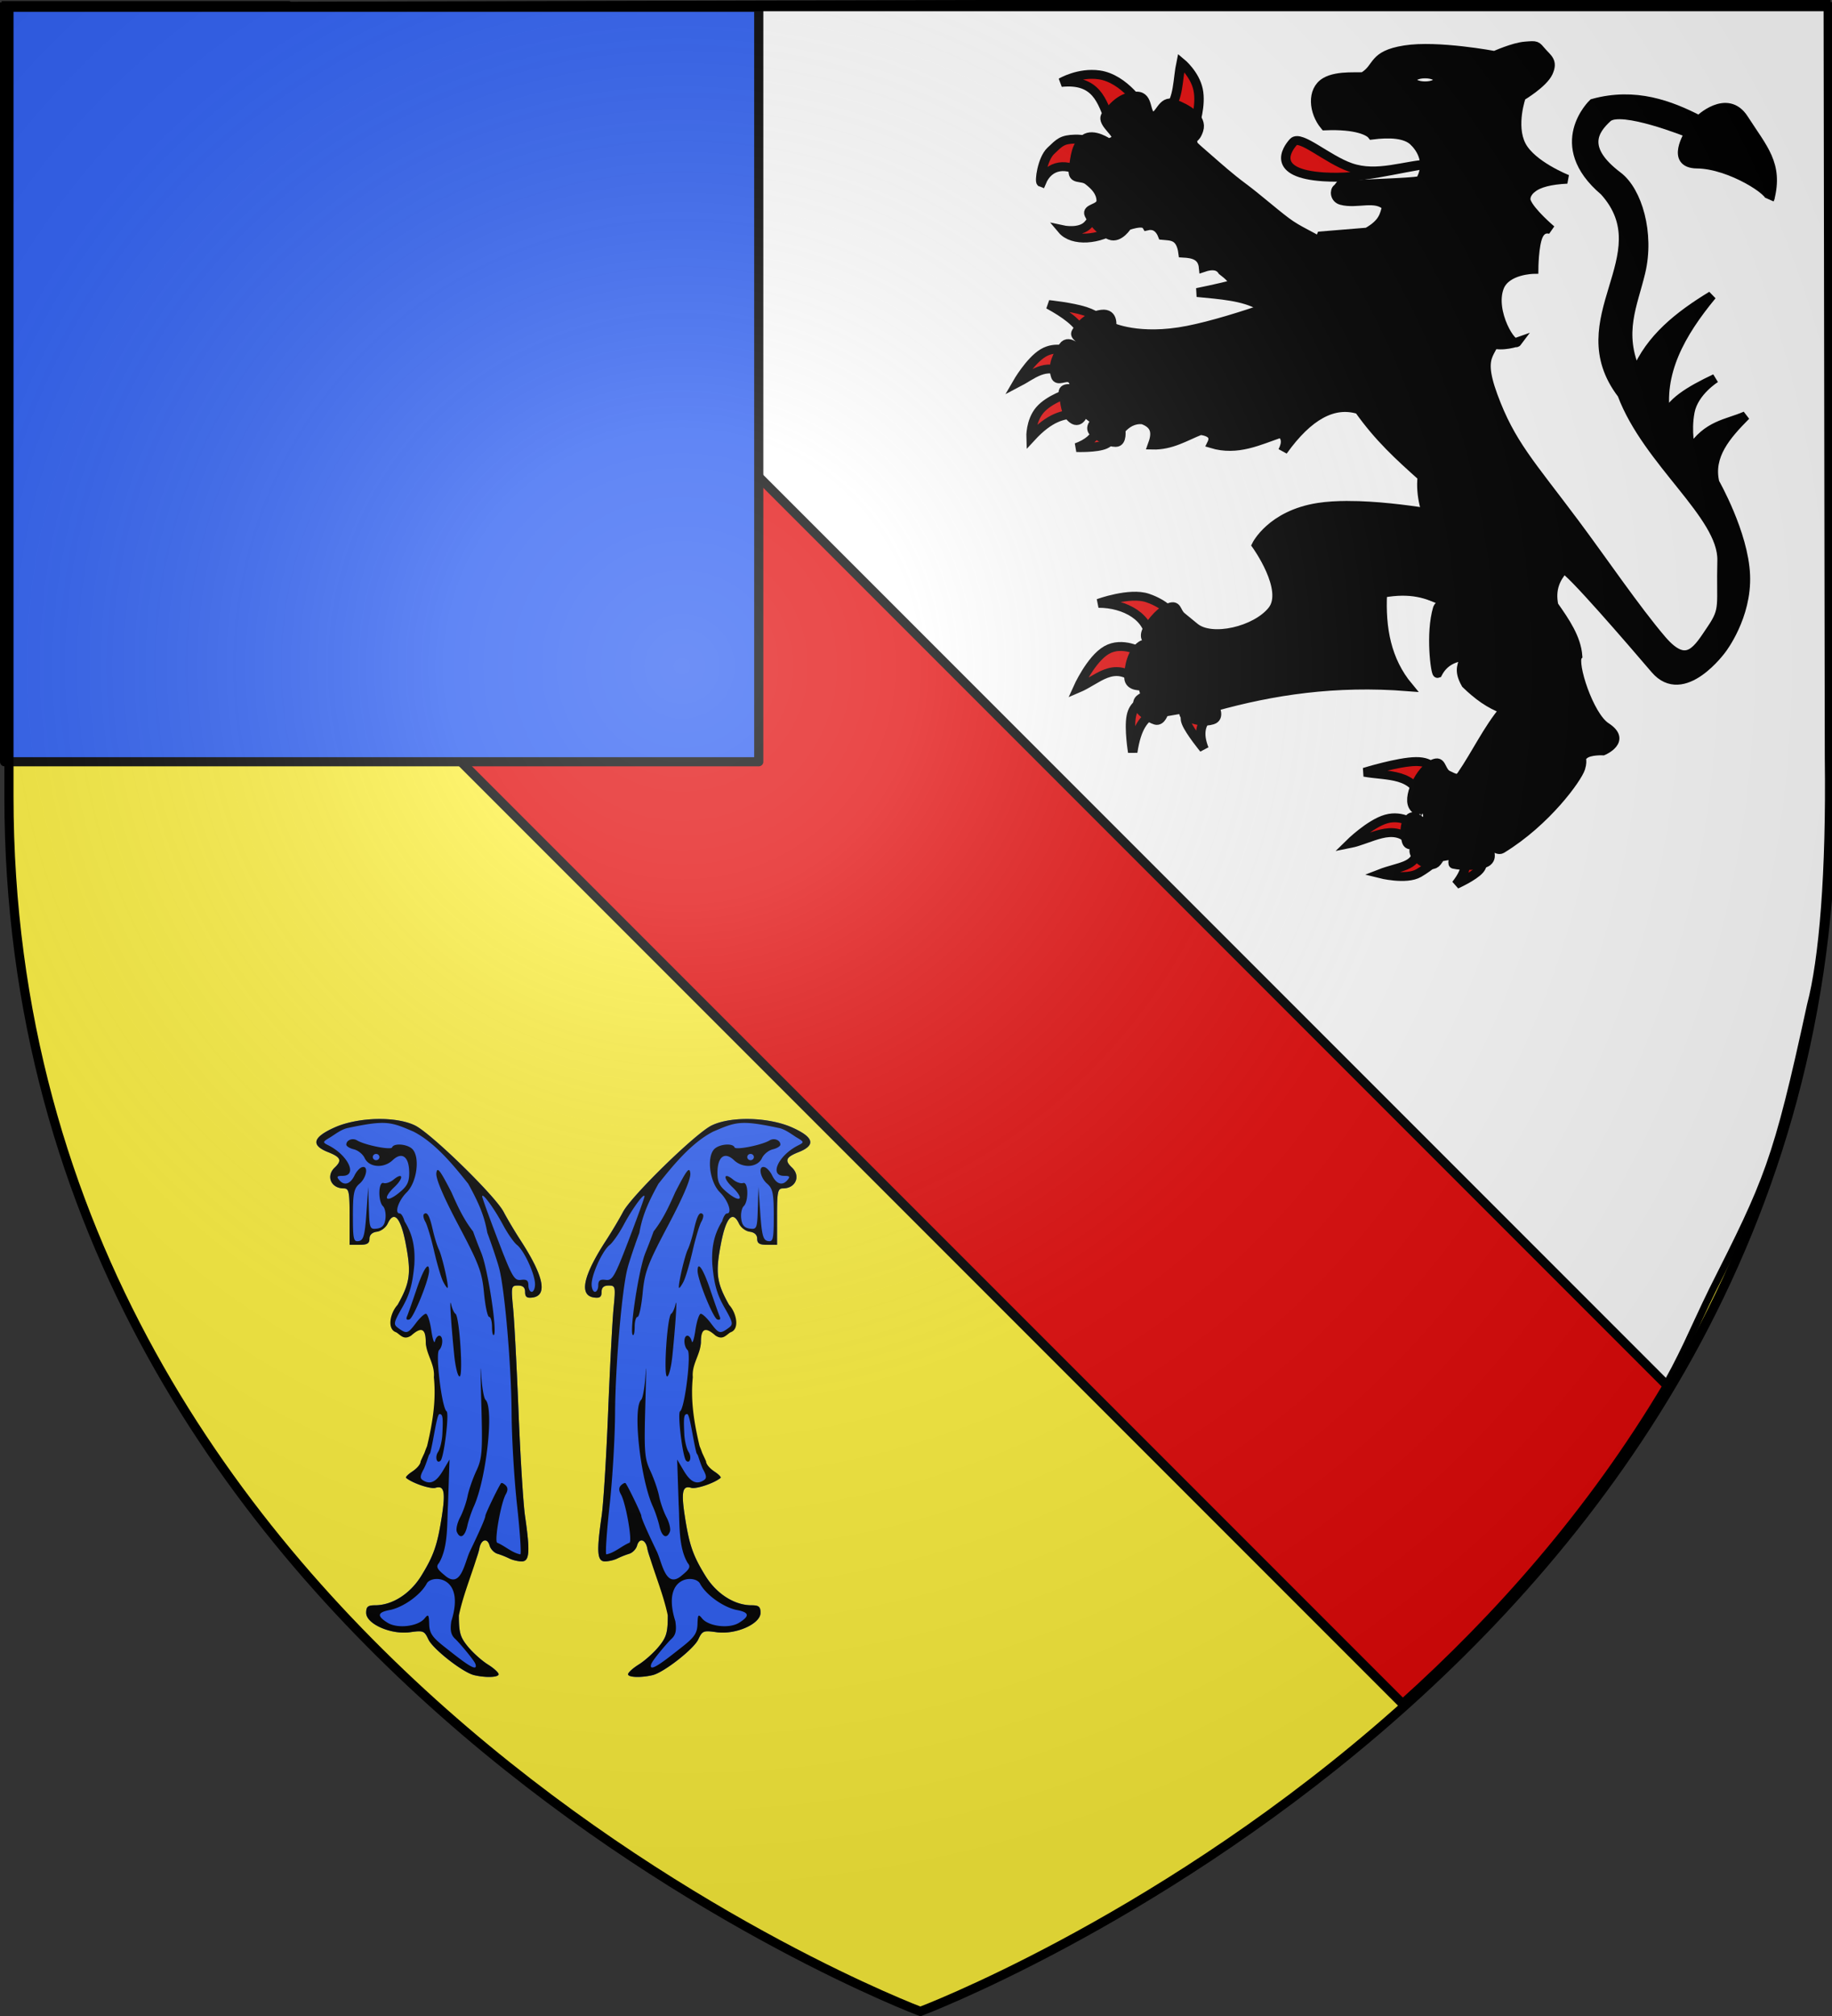<svg xmlns="http://www.w3.org/2000/svg" xmlns:xlink="http://www.w3.org/1999/xlink" width="600" height="660" version="1.0"><rect width="100%" height="100%" fill="#333333" stroke="none"/><desc>Flag of Canton of Valais (Wallis)</desc><defs><radialGradient xlink:href="#a" id="d" cx="221.445" cy="226.331" r="300" fx="221.445" fy="226.331" gradientTransform="matrix(1.353 0 0 1.349 560.942 -88.604)" gradientUnits="userSpaceOnUse"/><linearGradient id="a"><stop offset="0" style="stop-color:#fff;stop-opacity:.314"/><stop offset=".19" style="stop-color:#fff;stop-opacity:.251"/><stop offset=".6" style="stop-color:#6b6b6b;stop-opacity:.125"/><stop offset="1" style="stop-color:#000;stop-opacity:.125"/></linearGradient></defs><g style="display:inline"><path d="M300.676 658.913s298.5-112.32 298.5-397.772V2.589h-597v258.552c0 285.451 298.5 397.772 298.5 397.772" style="fill:#fcef3c;fill-opacity:1;fill-rule:evenodd;stroke:none;stroke-width:1px;stroke-linecap:butt;stroke-linejoin:miter;stroke-opacity:1" transform="translate(.774 -1.088)"/><path d="m.376 3.019 597.247-1.463.386 247.383c.507 37.982-1.877 66.322-5.836 81.25-11.195 51.7-14.057 57.426-32.128 93.308-12.655 25.807-13.326 35.788-62.488 95.78z" style="fill:#fff;fill-opacity:1;fill-rule:evenodd;stroke:#000;stroke-width:2.3;stroke-linecap:butt;stroke-linejoin:miter;stroke-miterlimit:4;stroke-dasharray:none;stroke-opacity:1" transform="translate(.774 -1.088)"/><g style="opacity:1;display:inline"><path d="M598.5 100.781 141.125 558.156c-31.35-28.132-62.039-62.67-86.688-104.125L506.281 2.188H598.5z" style="fill:#e20909;fill-opacity:1;fill-rule:evenodd;stroke:#000;stroke-width:3;stroke-linecap:butt;stroke-linejoin:miter;stroke-miterlimit:4;stroke-dasharray:none;stroke-opacity:1" transform="matrix(-1 0 0 1 600.526 -.341)"/><path d="M0 0h600v660H0z" style="fill:none;fill-opacity:1;fill-rule:nonzero;stroke:none;stroke-width:7.56;stroke-linecap:round;stroke-linejoin:round;stroke-miterlimit:4;stroke-dasharray:none;stroke-opacity:1" transform="matrix(-1 0 0 1 600.526 -.341)"/><path d="M-599.026 2.721h247v247h-247z" style="opacity:1;fill:#2b5df2;fill-opacity:1;fill-rule:evenodd;stroke:#000;stroke-width:3;stroke-linecap:round;stroke-linejoin:round;stroke-miterlimit:4;stroke-dasharray:none;stroke-dashoffset:10;stroke-opacity:1" transform="translate(600.526 -.341)"/><path d="M63.415 130.965c-10.009 7.545-24.988 8.849-30.912 1.406 0 0 10.062 2.355 14.613-3.092 6.175-7.391 6.4-10.884 7.306-9.273zM44.305 99.21c-8.763-6.845-19.332-6.062-23.605 5.059-1.132-.425.478-13.93 5.34-18.828 4.998-5.038 6.322-6.815 13.77-7.026 7.446-.21 16.86 4.215 16.86 4.215zM59.48 68.298c-4.595-12.573-7.769-25.738-27.54-23.605 0 0 9.869-6.229 21.358-4.496 14.197 2.14 24.64 19.381 23.886 19.67zM92.078 60.71c5.989-5.72 5.351-18.067 7.307-27.82 0 0 7.658 6.674 9.555 16.018s-1.968 21.358-1.968 21.358z" style="fill:#e20909;fill-opacity:1;fill-rule:evenodd;stroke:#000;stroke-width:5.299;stroke-linecap:butt;stroke-linejoin:miter;stroke-miterlimit:4;stroke-dasharray:none;stroke-opacity:1;display:inline" transform="matrix(.582 0 0 .55 328.984 2.405)"/><path d="m136.76 171.713-9.835-4.848c3.567-3.799-.505-6.834-4.216-9.905-2.202-3.65-6.235-3.686-10.678-2.108-.64-6.972-5.698-8.264-11.522-8.571-1.298-10.633-6.61-10.024-11.522-10.538-1.979-5.43-5.563-6.455-8.852-5.62-1.083-1.963-4.041-2.52-11.1 0 0 0-4.496 7.727-9.555 5.62s-9.976-8.15-11.802-12.365c-1.827-4.215 6.885-3.372 6.744-8.43-.14-5.059-3.513-8.712-7.306-11.803s-9.274.28-8.29-7.026c.983-7.306 1.44-13.98 6.322-17.844 4.883-3.864 13.208 2.388 13.208 2.388s5.445-.983 4.444-4.18-8.448-8.606-5.568-12.4c5.761-7.587 10.117-11.17 17.142-11.24 7.026-.07 4.426 10.889 8.852 11.802S88.46 54.6 95.451 57.34s16.1 8.217 13.77 15.737c-1.981 6.388-4.326 4.169-3.556 6.447 1.076 3.184-1.918.37 9.457 10.835 4.833 4.447 11.5 10.771 19.128 16.76s16.383 14.194 23.916 20.225c7.533 6.03 14.686 8.482 19.676 12.517 4.99 4.034 8.096 6.561 8.096 6.561z" style="fill:#000;fill-opacity:1;fill-rule:evenodd;stroke:#000;stroke-width:5.299;stroke-linecap:butt;stroke-linejoin:miter;stroke-miterlimit:4;stroke-dasharray:none;stroke-opacity:1;display:inline" transform="matrix(.582 0 0 .55 328.984 2.405)"/><path d="M81.689 378.002c1.088-14.822-14.085-23.326-28.813-23.249 0 0 17.586-6.805 27.62-3.18 10.035 3.627 13.712 9.34 13.712 9.34zM74.138 400.258c-13.07-11.426-21.685.105-32.986 5.166 0 0 7.352-17.436 16.294-22.851s19.474 1.192 19.474 1.192zM84.073 420.328c-5.28 2.459-9.801 7.955-11.922 23.05 0 0-2.186-14.01-.795-21.46 1.39-7.452 6.359-8.347 6.359-8.347zM114.277 422.712c-4.496 4.583-4.907 10.917-1.987 18.679 0 0-7.948-10.234-9.935-15.5-1.987-5.265 1.987-5.563 1.987-5.563z" style="fill:#e20909;fill-opacity:1;fill-rule:evenodd;stroke:#000;stroke-width:5.299;stroke-linecap:butt;stroke-linejoin:miter;stroke-miterlimit:4;stroke-dasharray:none;stroke-opacity:1;display:inline" transform="matrix(.582 0 0 .55 328.984 2.405)"/><path d="M193.118 296.464c-5.848.001-11.483.341-16.462 1.158-26.556 4.356-34.833 22.47-34.833 22.47s18.115 26.553 8.982 38.778-34.157 18.494-43.847 10.108l-7.292-6.322c-3.565-3.084-2.11-7.848-7.73-5.038S81.12 368.342 79.98 371.232c-3.173 8.036 7.887 8.45 7.887 8.45l-3.38 2.785c-.32.72-3.883-5.116-7.292-2.785-5.416 3.703-7.308 13.206-7.167 19.247.14 6.042 7.73 4.914 7.73 4.914l1.69 6.166s-4.943.995-4.381 5.07c.562 4.074 6.927 8.28 9.983 9.263s4.632-4.757 4.632-4.757l12.237-2.253s-3.102 3.916 1.815 5.602c4.918 1.686 8.747 2.688 13.208 1.283 4.46-1.405 1.283-7.887 1.283-7.887 32.505-9.58 67.579-15.4 109.038-11.924-12.448-15.81-15.61-34.98-14.616-55.645 16.252-3.176 25.67.468 34.27 4.945 4.147-4.593 10.694-11.947 8.044-17.026-5.135-9.839-13.337-22.11-17.495-35.96-10.885-1.823-28.433-4.26-44.348-4.256z" style="fill:#000;fill-opacity:1;fill-rule:evenodd;stroke:#000;stroke-width:5.299;stroke-linecap:butt;stroke-linejoin:miter;stroke-miterlimit:4;stroke-dasharray:none;stroke-opacity:1;display:inline" transform="matrix(.582 0 0 .55 328.984 2.405)"/><path d="M44.133 194.395c-2.452-6.44-9.972-12.1-19.275-17.487 0 0 12.866 1.391 20.467 3.974s9.935 6.359 9.935 6.359zM33.402 218.041c-10.233-7.085-17.934 1.024-26.23 5.564 0 0 7.164-13.166 14.516-17.836s14.894-.843 14.894-.843zM40.357 242.085c-7.213.069-14.89 1.814-25.435 13.91 0 0-.347-9.688 4.968-16.295 5.316-6.607 16.294-10.134 16.294-10.134zM51.88 251.647c-.563 3.908-4.917 7.956-11.386 10.39 0 0 11.487.422 16.157-1.87 4.67-2.29 3.577-5.96 3.577-5.96zM256.156 506.568c3.506 2.248 5.008 5.9-1.987 15.499 0 0 9.836-4.67 13.115-8.743s0-7.551 0-7.551zM232.31 501.401c-.442 10.31-10.165 9.82-21.062 14.307 0 0 14.803 3.974 21.858-.397s10.333-8.346 10.333-8.346zM228.337 496.235c-9.748-10.989-22.514-.846-34.178 1.59 0 0 11.425-11.923 20.665-14.705s16.295 3.577 16.295 3.577zM235.093 472.787c-3.935-17.375-19.707-15.023-32.589-17.487 0 0 19.077-6.259 29.012-6.358 9.935-.1 10.73 5.961 10.73 5.961z" style="fill:#e20909;fill-opacity:1;fill-rule:evenodd;stroke:#000;stroke-width:5.299;stroke-linecap:butt;stroke-linejoin:miter;stroke-miterlimit:4;stroke-dasharray:none;stroke-opacity:1;display:inline" transform="matrix(.582 0 0 .55 328.984 2.405)"/><path d="M345.078 100.405c11.075 8.859 18.089 34.112 12.862 57.335-4.398 19.543-12.5 35.913-2.43 59.506 7.89-20.262 24.124-33.85 42.525-45.703-17.67 22.65-30.264 46.266-25.832 73.125 1.637-9.22 13.587-16.723 27.819-23.845 0 0-12.121 7.948-14.307 19.87s.397 23.051.397 23.051c9.537-15.65 20.486-15.753 30.999-20.666-11.013 11.766-21.044 23.813-17.487 39.742 0 0 16.295 30.204 17.288 55.043.994 24.839-13.313 44.312-13.313 44.312s-21.492 31.563-37.358 11.923c-12.475-15.443-49.122-60.528-51.664-59.613-4.446 5.426-7.433 11.824-5.564 21.46 6.455 9.714 12.76 19.454 13.512 30.204-3.215 3.93 6.196 35.503 15.897 42.127 12.02 8.208-1.59 14.307-1.59 14.307s-7.352-.397-10.531 2.186-.415 2.09-2.186 8.147c-1.744 5.96-19.17 31.763-44.4 48.091-1.392.901-3.142-.352-3.142-.352-6.753-.76-.8 4.4-4.874 7.904-2.978 2.562-14.168 2.714-18.935 1.501-1.063-.27.909-5.893-.72-5.582l-6.956 1.331c-.053-.009-.458 1.053-1.778 2.886-3.43 4.761-11.667-1.654-12.609-5.45-.62-2.501.34-2.085 1.819-3.033l-1.59-2.46s-3.723 2.523-4.717-1.546c-.993-4.068-1.453-9.887 1.726-13.464s6.511 3.792 8.743 1.967 1.855-4.995.185-7.298-4.236 3.094-6.864-1.91c-3.555-6.768 5.883-24.705 13.038-25.764 2.953-.438 2.782 5.365 6.359 7.153 3.577 1.789 5.762 3.386 7.948 0 8.356-12.938 14.485-27.024 23.845-38.947-7.99-2.942-14.964-8.425-21.46-15.102-4.86-9.01-1.398-11.779-.795-16.692-6.364.876-11.86 3.488-15.238 10.333-1.066.355-4.21-23.764.136-38.947.642-2.242 14.814-13.8 11.128-20.864-7.637-14.632-22.084-34.62-19.871-57.229-12.936-12.26-24.193-23-35.57-39.94q-21.46-7.155-42.92 24.64c2.614-5.345 1.675-8.557-.994-10.73-12.468 4.434-24.466 10.982-38.947 6.358 1.941-4.172.175-6.954-6.359-7.948-8.653 3.623-16.42 9.02-27.025 8.743 2.164-6.24 2.748-12.005-5.563-15.102-5.297-.393-9.136 2.13-12.32 5.961 0 0 .993 7.551-2.782 7.551s-8.147-2.384-11.923-5.564c-3.775-3.179.795-7.153.795-7.153l-6.756-5.564s-1.987 7.948-6.359 4.372-3.974-9.24-5.166-14.705 6.358-2.782 6.358-2.782.447-5.365-2.558-6.806-7.08 2.236-8.172-1.142c-2.186-6.756 1.192-12.916 4.372-17.884s9.538 3.18 9.538 3.18 2.93-2.634 1.813-5.093-5.49-3.95-4.198-6.433c2.583-4.968 7.352-9.737 14.307-10.73s5.564 7.55 5.564 7.55 15.3 7.75 42.921 1.988 69.151-23.05 69.151-23.05l100.945-4.77s3.18 9.936 3.577 26.627c.397 16.692-11.873 11.675-1.987 40.14s20.894 40.307 45.902 75.708c15.43 21.844 34.604 51.664 49.081 69.549 14.477 17.884 20.504 5.467 28.217-6.558s5.092-13.665 5.762-40.537c.67-26.87-41.91-58.477-56.235-98.957-32.528-45.07 22.676-82.661-9.935-120.816-30.99-27.75-6.359-52.459-6.359-52.459 23.677-6.906 43.306 1.05 59.613 9.936 0 0 15.62-16.294 25.038-.795 10.921 17.974 19.656 27.087 14.704 47.69 2.554-3.405-22.025-20.509-40.934-20.666-15.223-.126-4.372-18.281-4.372-18.281s-38.55-16.493-46.1-9.14-14.746 18.092 5.861 34.575z" style="fill:#000;fill-opacity:1;fill-rule:evenodd;stroke:#000;stroke-width:5.299;stroke-linecap:butt;stroke-linejoin:miter;stroke-miterlimit:4;stroke-dasharray:none;stroke-opacity:1;display:inline" transform="matrix(.582 0 0 .55 328.984 2.405)"/><path d="M240.175 93.028c-19.938 2.844-38.988 9.392-60.7 7.868-29.46-2.067-20.885-16.156-16.861-20.795 3.834-4.42 18.956 10.362 32.036 15.175 15.176 5.585 30.352-1.492 45.525-2.248z" style="fill:#e20909;fill-opacity:1;fill-rule:evenodd;stroke:#000;stroke-width:5.299;stroke-linecap:butt;stroke-linejoin:miter;stroke-miterlimit:4;stroke-dasharray:none;stroke-opacity:1;display:inline" transform="matrix(.582 0 0 .55 328.984 2.405)"/><path d="M230.62 80.101c-4.788-5.09-14.195-5.348-23.746-4.075-1.6-2.182-8.601-6.27-26.556-5.48-6.471-8.206-7.557-21.16.281-26.134 7.171-4.552 20.207-2.446 21.639-3.372 8.389-5.426 4.636-12.646 23.043-15.737 18.407-3.092 50.583 3.372 50.583 3.372s10.538-5.058 17.142-5.62 6.042-.563 9.274 3.372 6.534 5.69 3.653 12.365-15.175 14.331-15.175 14.331-5.76 17.072 0 28.945c5.761 11.873 25.854 20.234 25.854 20.234-9.091.479-16.102 2.146-19.952 5.62-2.155 1.686-4.018 4.934-3.092 7.587 2.189 6.27 14.051 16.862 14.051 16.862s-4.847-2.249-7.306 3.653c-2.46 5.901-2.53 19.952-2.53 19.952s-15.596.2-19.39 10.679c-5.252 14.508 7.454 36.402 10.117 32.598 0 0-8.29 3.161-14.613.843s-12.084-10.117-12.084-10.117c-6.07 1.101-11.148 4.065-13.488 8.15-39.76-13.063-50.152 3.242-59.857 20.233-3.014 3.05-6.729 4.35-11.241 3.653 6.01-7.607 6.936-16.485 7.025-25.572-16.705 1.055-32.193 15.159-53.955 12.083 11.265-7.596 17.183-17.331 13.489-30.912-9.257-5.677-22.539-6.525-35.408-7.868 39.44-8.394 64.137-18.398 69.973-33.722l25.854-2.248c9.311-5.573 9.567-10.323 10.96-15.175-6.32-6.703-16.72-1.117-25.573-3.654-3.732-1.069-3.984-5.9-2.211-7.221.886-.661 1.861-3.066 3.382-3.387 1.521-.32 3.589 1.443 5.535 1.249 7.253-.723 30.28-1.158 37.695-2.443 4.536-8.308 2.63-16.663-3.373-23.044z" style="fill:#000;fill-opacity:1;fill-rule:evenodd;stroke:#000;stroke-width:5.299;stroke-linecap:butt;stroke-linejoin:miter;stroke-miterlimit:4;stroke-dasharray:none;stroke-opacity:1;display:inline" transform="matrix(.582 0 0 .55 328.984 2.405)"/><path d="M244.233 43.176c.003 1.977-3.378 3.58-7.55 3.58-4.173 0-7.554-1.603-7.552-3.58-.002-1.976 3.38-3.579 7.551-3.579 4.173 0 7.554 1.603 7.551 3.58z" style="fill:#fff;fill-opacity:1;fill-rule:evenodd;stroke:#000;stroke-width:5.299;stroke-linecap:butt;stroke-linejoin:miter;stroke-miterlimit:4;stroke-dasharray:none;stroke-opacity:1;display:inline" transform="matrix(.582 0 0 .55 328.984 2.405)"/><path d="M225.385 301.816c-3.34-.06-5.744 1.498-8.513 2.41 10.127 8.03 20.216 16.071 20.375 26.633-7.917 16.534.195 20.045 10.89 21.47 4.078-4.599 9.224-11.05 6.824-15.649-3.693-7.075-8.953-15.423-13.176-24.693a104 104 0 0 0-6.26-6.04c-4.374-3.06-7.542-4.086-10.14-4.131z" style="fill:#000;fill-opacity:1;fill-rule:evenodd;stroke:#000;stroke-width:5.299;stroke-linecap:butt;stroke-linejoin:miter;stroke-miterlimit:4;stroke-dasharray:none;stroke-opacity:1" transform="matrix(.582 0 0 .55 328.984 2.405)"/><g transform="matrix(1.281 0 0 1.211 -169.67 346)"><path id="b" d="M253.634 167.133c-2.866-.73-10.515-7.061-11.654-9.645-1.03-2.335-1.317-2.456-4.662-1.955-4.889.732-11.25-2.227-11.25-5.232 0-1.652.435-2.043 2.272-2.043 4.403 0 8.985-3.094 11.83-7.986 3.184-5.475 4.113-8.318 5.244-16.042.975-6.663.602-8.438-1.626-7.73-1.263.4-5.94-1.273-7.51-2.688-.205-.185.462-.92 1.481-1.635s2.435-1.724 2.435-2.63c3.298-8.71 5.805-19.296 3.133-28.899-.531-.177-2.02-1.752-2.02-3.5 0-4.127-.716-4.726-3.04-2.54l-1.842.672-2.645-.81-.957-2.077 1.308-5.389c3.191-6.016 3.503-8.597 2.018-16.675-1.281-6.964-2.982-8.906-4.59-5.24-.459 1.049-1.692 2.029-2.74 2.178-1.224.174-1.904.855-1.904 1.906 0 1.253-.595 1.636-2.54 1.636h-2.54v-7.626c0-6.78-.17-7.627-1.524-7.627-3.232 0-4.584-3.328-2.285-5.629 1.92-1.921 1.559-2.81-1.693-4.17-4.468-1.869-3.938-4.022 1.64-6.663 5.975-2.83 15.754-3.082 20.616-.533 4.144 2.172 20.48 19.034 22.622 23.35.926 1.865 2.865 5.312 4.31 7.662 5.949 9.67 6.997 14.933 3.087 15.489-1.449.206-1.905-.15-1.905-1.483 0-1.229-.544-1.754-1.816-1.754-1.741 0-1.793.251-1.253 6.144.31 3.378.937 16.057 1.396 28.175.458 12.117 1.2 24.701 1.649 27.963 1.336 9.717 1.161 12.287-.834 12.287-.937 0-2.366-.353-3.174-.785a21 21 0 0 0-3.032-1.275c-.86-.27-1.765-1.267-2.013-2.215-.591-2.263-2.272-1.658-2.644.952-.161 1.129-.672 2.514-1.134 3.078-2.416 6.376-3.987 9.099-4.076 14.859 0 4.655.34 5.888 2.328 8.447 1.28 1.648 3.566 3.81 5.08 4.805 1.513.994 2.75 2.186 2.75 2.648 0 .857-3.346.977-6.296.225" style="fill:#2b5df2;fill-opacity:1"/><path id="c" d="M253.634 167.133c-2.866-.73-10.515-7.061-11.654-9.645-1.03-2.335-1.317-2.456-4.662-1.955-4.889.732-11.25-2.227-11.25-5.232 0-1.652.435-2.043 2.272-2.043 4.403 0 8.985-3.094 11.83-7.986 3.184-5.475 4.113-8.318 5.244-16.042.975-6.663.602-8.438-1.626-7.73-1.263.4-5.94-1.273-7.51-2.688-.205-.185.462-.92 1.481-1.635s2.224-1.935 2.224-2.841c5.672-13.247 1.925-.427.831 2.056-1.005 1.94-1.038 2.553-.168 3.116 1.85 1.194 3.36.395 5.08-2.688l1.654-2.965-.388 12.25c-.286 4.802.13 11.424-2.307 15.722-.8.966-.522 1.616 1.404 3.274 4.12 3.907 5.054-2.96 6.423-6.249 2.665-5.848 4.032-9.164 4.032-9.78 0-.538 3.286-7.756 4.009-8.806.139-.202.658.04 1.154.536.62.62.632 1.4.043 2.486-1.186 2.182-2.872 12.003-2.237 13.031 2.042.878 3.885 2.783 5.988 3.172.264-.265-.12-6.24-.852-13.278-.733-7.039-1.36-18.228-1.395-24.865-.066-12.713-1.749-33.46-3.178-39.184-.465-1.864-1.831-6.19-3.035-9.614-.784-4.777-2.354-8.404-4.876-13.246-3.673-4.878-8.438-11.106-14.012-14.111-5.726-2.587-6.932-3.183-16.634-.996-1.746.306-3.563 1.873-4.682 2.578-1.941 1.222-1.96 1.32-.423 2.139 5.079 2.703 7.516 8.253 3.624 8.253-1.468 0-1.611.223-.784 1.22 1.271 1.534 2.795.985 3.869-1.394.456-1.01 1.305-1.987 1.887-2.172 1.698-.542 1.226 2.779-.635 4.464-1.438 1.303-1.693 2.61-1.693 8.667 0 6.337.165 7.102 1.481 6.852 1.226-.234 1.564-1.526 1.959-7.477l.477-7.194.158 5.778c.15 5.47.26 5.765 2.062 5.508 1.388-.197 1.98-.932 2.183-2.704.153-1.338-.133-2.845-.635-3.347-1.318-1.32-1.192-6.749.146-6.264.582.211 1.727-.2 2.544-.913 2.46-2.144 2.676-.453.253 1.972-3.123 3.126-2.28 4.486 1.044 1.685 2.18-1.836 2.72-2.926 2.72-5.5 0-4.357-1.822-5.832-4.228-3.424-2.297 2.3-6.04 1.995-7.17-.583-.449-1.023-1.687-2.08-2.752-2.347s-1.935-.838-1.935-1.267c0-1.232 1.589-1.896 2.751-1.149 1.982 1.273 8.671 2.686 8.96 1.893.46-1.267 4.076-.886 5.271.555 1.903 2.295 1.031 8.912-1.526 11.588-2.135 2.234-3.223 5.721-1.786 5.721.379 0 .928.954 1.22 2.119 2.161 3.628 2.741 7.302 2.508 11.651-.456 5.333-1.182 8.076-3.06 11.567-2.301 4.279-2.366 4.65-.992 5.693 2.077 1.58 2.404 1.478 4.432-1.371.994-1.399 2.15-2.543 2.568-2.543s1.039 2.002 1.38 4.45c.342 2.446.764 3.78.938 2.965.174-.816.67-1.483 1.102-1.483 1.041 0 1.006 2.829-.05 3.885-.986.988.726 15.736 1.923 16.553.724.494-.663 12.466-1.547 13.351-.963.964-1.495-.978-.642-2.344.523-.84 1.022-3.015 1.108-4.834.217-4.59.102-5.426-.744-5.426-.676 0-1.501 7.13-2.374 10.536-3.142 5.652-1.968 1.017-.796-1.85 1.745-7.751 2.253-13.19 1.743-18.642.3-3.523-1.946-6.087-2.07-9.393 0-4.199-1.392-4.066-3.725-1.872-1.816 1.245-2.587.021-3.801-.877-2.5-.767-1.58-5.328.35-7.466 3.192-6.016 3.504-8.597 2.019-16.675-1.281-6.964-2.982-8.906-4.59-5.24-.459 1.049-1.692 2.029-2.74 2.178-1.224.174-1.904.855-1.904 1.906 0 1.253-.595 1.636-2.54 1.636h-2.54v-7.626c0-6.78-.17-7.627-1.524-7.627-3.232 0-4.584-3.328-2.285-5.629 1.92-1.921 1.559-2.81-1.693-4.17-4.468-1.869-3.938-4.022 1.64-6.663 5.975-2.83 15.754-3.082 20.616-.533 4.144 2.172 20.48 19.034 22.622 23.35.926 1.865 2.865 5.312 4.31 7.662 5.949 9.67 6.997 14.933 3.087 15.489-1.449.206-1.905-.15-1.905-1.483 0-1.229-.544-1.754-1.816-1.754-1.741 0-1.793.251-1.253 6.144.31 3.378.937 16.057 1.396 28.175.458 12.117 1.2 24.701 1.649 27.963 1.336 9.717 1.161 12.287-.834 12.287-.937 0-2.366-.353-3.174-.785a21 21 0 0 0-3.032-1.275c-.86-.27-1.765-1.267-2.013-2.215-.591-2.263-2.272-1.658-2.644.952-1.557 5.99-3.98 11.813-5.21 17.937 0 4.655.34 5.888 2.328 8.447 1.28 1.648 3.566 3.81 5.08 4.805 1.513.994 2.75 2.186 2.75 2.648 0 .857-3.346.977-6.296.225m.368-2.996c-.322-1.049-4.274-5.938-5.106-6.733-1.145-1.094-1.403-2.266-1.06-4.82 3.743-12.48-5.2-12.706-6.318-10.135-1.533 2.944-5.703 6.178-9.16 7.035-3.445.647-3.666 1.624-.791 3.51 2.53 1.659 7.792.988 9.459-1.205.933-1.229 1.084-1.027 1.154 1.553.066 2.434.765 3.536 3.894 6.143 4.38 3.65 8.768 7.388 7.928 4.652m15.24-102.665c0-2.702-2.774-9.1-4.606-10.622-.798-.663-2.425-3.136-3.616-5.496-2.233-4.425-5.353-8.905-5.281-7.582.022.413 1.835 5.707 4.029 11.766 3.611 9.975 4.167 10.99 5.885 10.75 1.437-.2 1.897.16 1.897 1.484 0 .961.38 1.748.846 1.748s.847-.922.847-2.048m-39.788-34.39a.85.85 0 0 0-.846-.847.85.85 0 0 0-.847.847c0 .467.381.848.847.848a.85.85 0 0 0 .846-.848m19.79 101.295c-.261-.682.122-2.436.85-3.899.73-1.463 1.585-4.038 1.9-5.723.316-1.685 1.323-4.756 2.237-6.825 1.499-3.392 1.624-5.183 1.274-18.247-.213-7.968-.239-11.628-.058-8.134s.693 6.716 1.137 7.16c2.207 2.21.212 21.403-2.999 28.856-.602 1.398-1.356 3.782-1.675 5.296-.61 2.895-1.864 3.608-2.666 1.516m-.66-47.698c-.88-9.368-1.258-16.035-.781-13.77.246 1.165.74 2.31 1.099 2.542 1.014.659 2.02 16.948 1.048 16.948-.455 0-1.07-2.574-1.365-5.72m9.654-7.697c0-1.476-.329-2.683-.73-2.683-.402 0-.993-2.905-1.314-6.455-.518-5.723-1.258-7.8-6.514-18.304-3.87-7.733-5.84-12.628-5.67-14.094.214-1.851.89-.948 3.857 5.152 1.596 3.827 3.138 7.376 5.544 10.61.248.815 1.201 3.455 2.118 5.866 1.67 4.388 4.096 21.203 3.19 22.11-.265.265-.481-.726-.481-2.202m-21.741-2.79c.264-.64 1.36-3.925 2.434-7.3 1.779-5.591 3.222-7.85 3.222-5.045 0 2.372-3.993 12.796-5.035 13.143-.673.225-.915-.086-.621-.797m9.25-9.427c-.509-1.048-1.548-4.766-2.31-8.261-.761-3.496-1.77-7.06-2.24-7.92-.47-.862-.638-1.783-.373-2.049.813-.813 1.444.354 2.266 4.183.432 2.017 1.138 4.43 1.568 5.362.838 1.816 2.601 10 2.234 10.368-.122.122-.637-.636-1.146-1.683" style="fill:#000;fill-opacity:1"/><use xlink:href="#b" width="600" height="660" transform="matrix(-1 0 0 1 552.957 0)"/><use xlink:href="#c" width="600" height="660" transform="matrix(-1 0 0 1 552.957 0)"/></g></g></g><path d="M938.571 655.643s298.5-112.32 298.5-397.772V-.681h-597v258.552c0 285.452 298.5 397.772 298.5 397.772" style="opacity:1;fill:url(#d);fill-opacity:1;fill-rule:evenodd;stroke:none;stroke-width:1px;stroke-linecap:butt;stroke-linejoin:miter;stroke-opacity:1" transform="translate(-637.143 1.429)"/><path d="M300 658.5S1.5 546.18 1.5 260.728V2.176h597v258.552C598.5 546.18 300 658.5 300 658.5z" style="opacity:1;fill:none;fill-opacity:1;fill-rule:evenodd;stroke:#000;stroke-width:3;stroke-linecap:butt;stroke-linejoin:miter;stroke-miterlimit:4;stroke-dasharray:none;stroke-opacity:1" transform="translate(1.429)"/></svg>